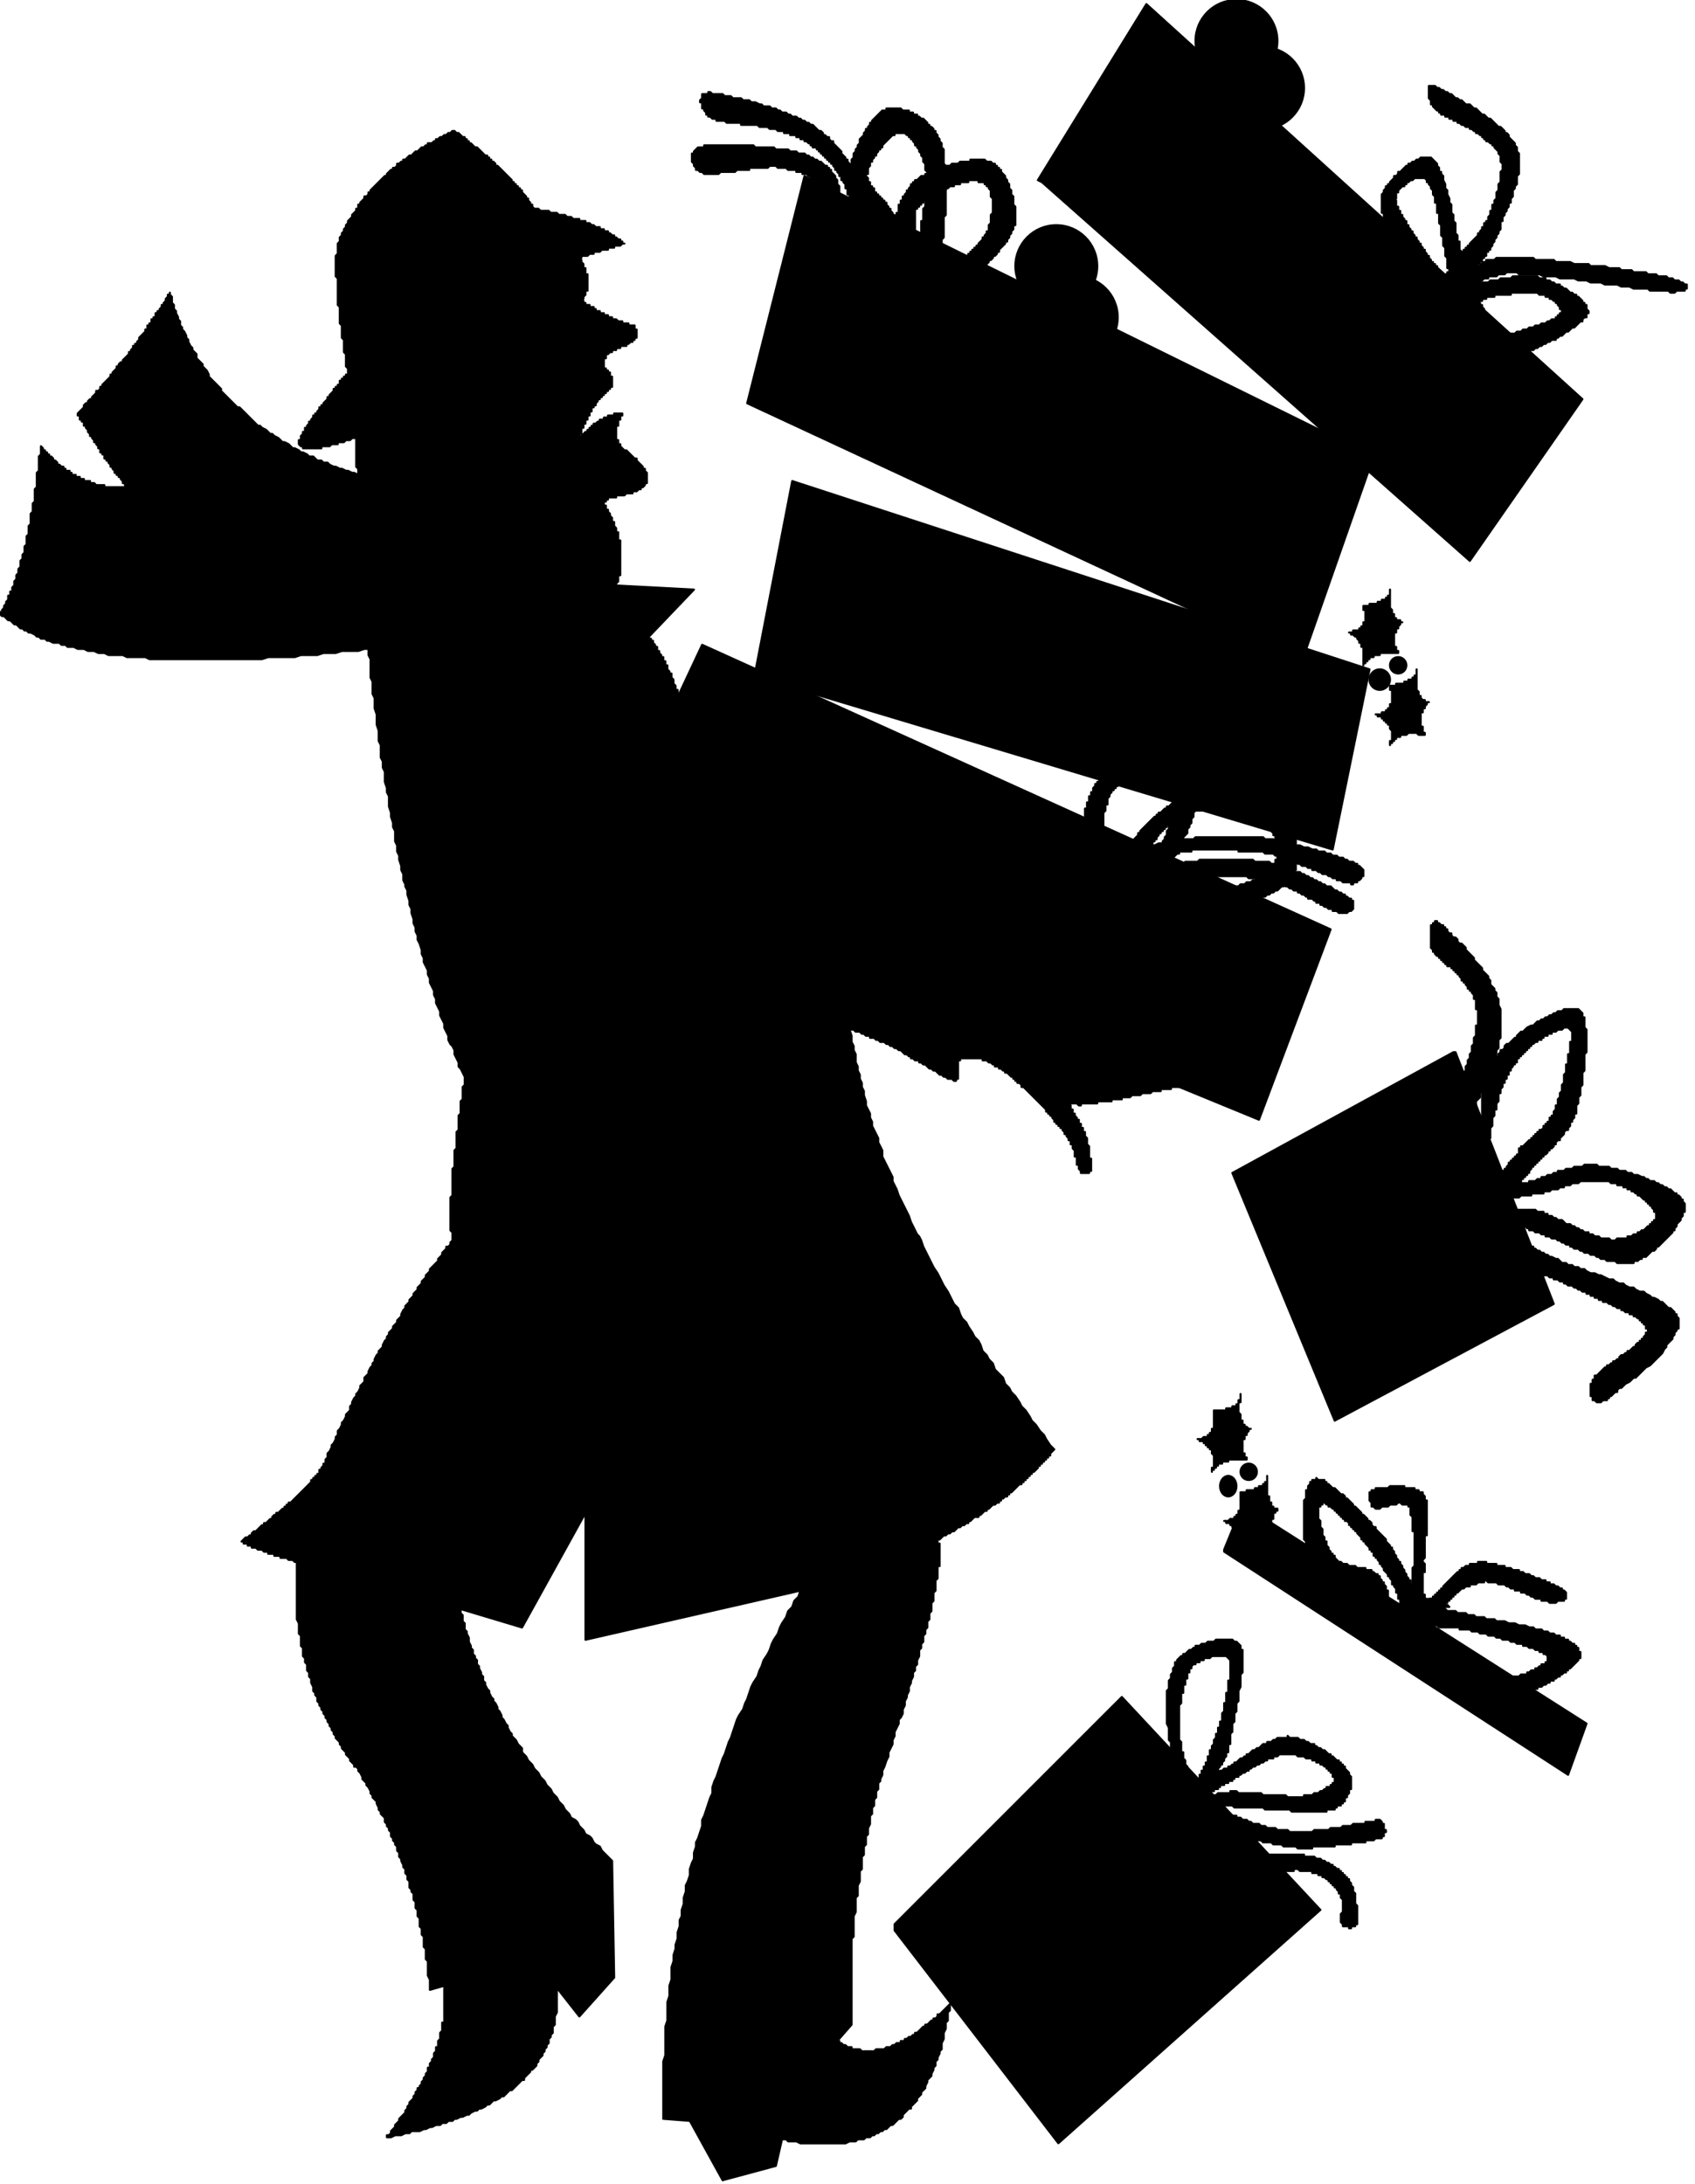 <svg xmlns="http://www.w3.org/2000/svg" fill-rule="evenodd" height="341.48" preserveAspectRatio="none" stroke-linecap="round" viewBox="0 0 828 1067" width="265.02"><style>.pen0{stroke:#000;stroke-width:1;stroke-linejoin:round}.brush1{fill:#000}</style><path class="pen0 brush1" d="M297 243h4v-1h4l1-1h3v-1h2l1-1h1v-1h1l1-1v-1h1v-5l-1-1v-1h-1v-1l-2-2-1-1v-1h-1l-2-2-2-2h-1l-2-2v-1h-1v-2h-1v-7h1v-3h1v-2h1v-1h-4v1h-3v1h-2v1h-2v1h-1l-1 1h-1v1h-1v1h-1v1h-1v1h-1l-2 2-1 1v-2h1v-3h1v-2h1v-2h1v-2h1v-2h1v-2h1v-1h1v-1l1-1v-1h1v-1h1v-1h1v-1h1v-1h1v-1h1v-1h1v-5h-1v-2h-1v-1h-1v-1h-1v-5h1v-2h1l1-1h1v-1h2v-1h2v-1h3v-1h1l1-1h1v-1h1v-1h1v-4h-1v-2h-3v-1h-3v-1h-2l-1-1h-2v-1h-2v-1h-2v-1h-2v-1h-2v-1h-1v-1h-2v-1h-2v-1h-1v-1h-1v-1h1v-1l1-1v-2h1v-8h-1v-3h-1v-2l-1-1v-1h-1v-1h1v-1h3l1-1h2v-1h3l1-1h3v-1h3v-1h3l1-1h1-1v-1h-1v-1h-1l-1-1h-1v-1h-1l-1-1h-1v-1h-2v-1h-2v-1h-2l-1-1h-1l-1-1h-2v-1h-3v-1h-3l-1-1h-2l-1-1h-3l-1-1h-3l-1-1h-4l-1-1h-2l-1-1v-1h-1v-1l-1-1v-1h-1v-1l-2-2v-1h-1v-1h-1v-1h-1v-1h-1v-1h-1v-1l-2-2-2-2-2-2-1-1h-1v-1l-1-1h-1v-1h-1v-1h-1v-1h-1l-2-2-2-2h-1l-2-2h-1v-1h-1v-1h-1v-1h-1l-2-2h-1l-1-1h-1l-1 1h-1l-1 1h-1l-1 1h-1l-1 1h-1v1h-1l-1 1h-2v1h-1l-1 1h-1l-2 2h-1l-2 2h-1l-2 2h-1v1h-1l-1 1h-1v1l-1 1h-1v1h-1l-2 2v1h-1l-2 2-2 2-2 2-1 1v1h-1v1l-1 1h-1v1l-2 2v1h-1v2h-1v1l-2 2v1l-2 2v1l-1 1v1l-1 1v1l-1 1v1l-1 1v2l-1 1v5l-1 1v10l1 1v13l1 1v8l1 1v6l1 1v6l1 1v6l1 1v3h-1v1h-1v1h-1v1h-1v2h-1v1h-1v1h-1v1l-2 2v1h-1v1l-2 2v1h-1v1h-1v1l-1 1v1h-1v1h-1v1l-1 1v1h-1v1l-1 1v1h-1v2h-1v1l-1 1v2h-1v2l1 1h1v1h9v-1h4l1-1h3v-1h3l1-1h2l1-1h2v14l1 1v3l-2-1h-1l-2-1h-1l-2-1h-1l-2-1h-1l-2-1-1-1h-2l-1-1h-2l-2-2h-2l-1-1-2-1h-1l-1-1-2-1h-1l-2-2-2-1h-1l-2-2-2-1-1-1h-1l-2-2-2-1-1-1h-1l-2-2-2-2-2-2-2-2-1-1h-1l-2-2-2-2-2-2-2-2v-1l-2-2-2-2-2-2v-1l-1-2-2-2v-1l-2-2-1-1v-2l-2-2v-1l-1-1-1-2v-1l-1-1v-1l-1-2-1-1v-1l-1-1v-2l-1-1v-1l-1-2v-1l-1-1v-2l-1-1v-3l-1-1v-1 1h-1v1l-1 1v1l-1 1v1h-1v1l-1 1v1h-1v1h-1v2h-1v1h-1v2h-1v1h-1v2h-1v1l-2 2-1 1v1l-1 1v1h-1v1h-1v1l-1 1v1h-1v1l-2 2-1 1v1h-1l-1 1v1h-1v1l-2 2v1h-1v1l-2 2-2 2v1h-1v1l-1 1h-1v1l-2 2v1h-1l-1 1v1h-1l-1 1v1l-2 2-1 1v1h1v2h1v1h1v2h1v1l1 1v1l1 1v1h1v1l1 1v1h1v1l1 1v1h1v2h1v1h1v2h1v1h1v1l1 1v1h1v1l1 1v1h1v1h1v1h1v1l1 1v1h1v1h1v1h1-12v-1h-4l-1-1h-2v-1h-3v-1h-2v-1h-2v-1h-2v-1h-1v-1h-2v-1h-1v-1h-1l-1-1h-1v-1l-1-1h-1v-1l-1-1h-1v-1h-1v-1h-1v-1h-1v-1l-1-1v4l-1 1v7l-1 1v7l-1 1v6l-1 1v4l-1 1v5l-1 1v4l-1 1v4l-1 1v3l-1 1v2l-1 1v3l-1 1v2l-1 1v2l-1 1v2l-1 1v2H5v2H4v2l-1 1v1l-1 1v1l-1 1v1H0v1l1 1h1l2 2h1l2 2h1l2 2h1l1 1h1l1 1h1l2 1 1 1h1l1 1h2l1 1h1l2 1h3l1 1h2l1 1h3l2 1h3l2 1h3l2 1h3l2 1h7l2 1h9l2 1h55l3-1h13l3-1h8l3-1h6l3-1h8l3-1h2v3l1 2v9l1 2v6l1 2v5l1 3v5l1 3v5l1 2v6l1 2v3l1 2v5l1 3v2l1 2v5l1 3v2l1 3v2l1 2v5l1 2v3l1 2v2l1 3v2l1 2v3l1 2v1l1 2v2l1 3v2l1 2v2l1 3v2l1 2v2l1 2v2l1 2 1 3v2l1 2v2l2 4v2l1 2v2l2 4v2l1 2v2l2 4v2l2 4v2l2 4v2l1 2 1 1 1 2v2l2 4v2l1 1 2 4v4l-1 1v6l-1 1v6l-1 1v7l-1 1v8l-1 1v8l-1 1v13l-1 1v16l1 1v4l-1 1v1l-1 1h-1v1l-2 2v1l-2 2v1l-2 2-2 2v1l-2 2v1l-2 2v1l-2 2v1l-2 2v1l-2 2v1l-2 2v1l-1 1-1 2v1l-2 2v1l-2 2v1l-2 2v1l-1 1v1l-1 1-1 2v1l-2 2v1l-1 1-1 2v1l-1 1v1l-1 1-1 2v1l-2 2v2l-2 2v1l-1 2-1 1v1l-1 1-1 2v1l-1 1v2l-2 2v1l-1 2-1 1v1l-1 2-1 1v2l-1 1v1l-1 2-1 1v1l-1 2-1 1v2l-1 1v2h-1v1l-1 1v1h-1v2h-1v1h-1v1h-1v1h-1v1l-2 2-2 2-2 2-2 2-2 2h-1v1h-1v1h-1v1h-1l-2 2h-1v1h-1l-1 1v1h-1l-2 2h-1v1h-1l-2 2-1 1h-1l-1 1v1h-1l-1 1h-1l-2 2h1v1h2v1h2v1h2l1 1h2l1 1h2v1h3v1h3v1h3l1 1h2l1 1h1v28l1 2v5l1 1v5l1 1v4l1 1v2l1 1v3l1 1v2l1 1v2l1 2v2l1 1v1l1 1v2l1 1v1l1 1v1l1 1v1l1 1v1l1 1v1l1 1v1l1 1v1l1 1v1l1 1v1l2 2v1l1 1v1l2 2v1l2 2v1l2 2v1h1l1 1v1l1 1 1 2v1l2 2v1l1 1 1 2v1l1 1v1l2 2v1l1 2v1l1 1v1l2 2v2l1 1v1l1 1v1l1 1v2l1 1v1l1 1v1l1 1v2l1 1v2l1 1v1l1 2v1l1 1v2l1 1v2l1 1v3l1 1v1l1 1v3l1 1v3l1 1v3l1 1v4l1 1v3l1 1v5l1 1v5l1 1v7l1 2v5l7-2v18h-1v4l-1 1v3l-1 1v3h-1v2l-1 1v2l-1 1v1l-1 1v2h-1v2l-1 1v1l-1 1v1l-1 1v1l-1 1v1h-1v1l-1 1v1l-1 1v1l-2 2v1l-1 1v1l-1 1v1l-2 2-1 1v1l-2 2v1l-2 2v1l-1 1h-1v1h2l2-1h3l2-1h2l1-1h4l2-1h1l2-1h1l2-1h2l1-1h2l1-1h2l1-1h1l2-1h1l2-1h1l1-1 2-1h1l1-1h1l2-1 1-1h1l2-2h1l2-1 1-1h1l2-2 1-1h1l2-2 2-2 1-1h1v-1l2-2 1-1v-1h1l2-2v-1l1-1v-1l2-2v-1l1-1v-1l1-1v-1l1-1v-2l1-1v-1l1-1v-3l1-1v-4l1-2v-12l11 14 17-19-1-57-1-1-2-2-2-2-1-2-2-1-1-1-1-2-1-1-2-1-1-2-2-2-1-2-1-1-2-1-1-2-2-2-1-2-2-2-1-2-2-2-1-2-2-2-1-2-2-2-1-2-2-2-1-2-2-2-1-2-2-2v-2l-2-2-1-2-2-2v-1l-1-1-1-2v-1l-1-1-1-2-1-1v-1l-1-2-1-1v-1l-1-2-1-1v-1l-1-1-1-2v-1l-1-1-1-2v-1l-1-1v-2l-1-1v-1l-1-2v-1l-1-1v-2l-1-1v-1l-1-1v-2l-1-1v-1l-1-2v-2l-1-2v-1l-1-1v-3l-1-1v-3l-1-1v-2l30 9 31-56v62l105-24-1 3-2 2-1 3-2 2-1 3-2 3-1 2-1 3-2 3-1 2-1 3-1 2-2 3-1 3-1 2-1 3-2 3-1 2-2 6-1 2-1 3-2 3-1 2-2 6-1 3-1 2-2 6-1 2-2 6-1 3-1 2-1 3v3l-1 2-2 6-1 3-1 2v3l-2 6-1 2v2l-1 3v3l-1 2-1 3v3l-1 3-1 2v3l-1 3v3l-1 3v3l-1 2v3l-1 3v3l-1 3v2l-1 3v3l-1 3v6l-1 3v5l-1 3v9l-1 3v14l-1 3v28l13 1 16 29 26-7 3-13h2l1 1h4l2 1h22l2-1h3l1-1h3l1-1h2l1-1h1l1-1h1l1-1h1l1-1h1l2-2h1l2-2 1-1h1l1-1v-1l2-2 1-1h1v-1l2-2 1-1v-1l2-2v-1l2-2v-1l1-2v-1l2-2v-1l1-2v-1l1-1v-2l1-1v-1l1-2v-1l1-1v-3l1-2v-3l1-2v-3l1-1v-4l1-1v-3l-2 2-2 2-1 1h-1v1l-1 1h-1v1h-1l-2 2h-1v1h-1l-2 2-1 1h-1v1h-1l-1 1h-1l-1 1h-1v1h-2v1h-2l-1 1h-1l-1 1h-2l-1 1h-4l-1 1h-6l-1-1h-4v-1h-2l-1-1h-1l-1-1h-1v-1h-1l7-8v-42l1-1v-10l1-2v-7l1-1v-5l1-2v-5l1-1v-6l1-1v-4l1-1v-4l1-1v-3l1-2v-4l1-1v-3l1-1v-3l1-1v-3l1-1v-3l1-1v-1l1-2v-2l1-2 1-3 1-2v-2l2-4v-2l1-2v-2l2-4v-2l1-1 1-2v-2l1-2v-2l1-2v-1l1-2v-2l1-2v-1l1-2v-2l1-1v-2l1-1v-2l1-2v-3l1-1v-2l1-1v-3l1-1v-2l1-1v-3l1-1v-3l1-1v-4l1-1v-4l1-1v-5l1-1v-6h1v-11h-1v-2h1l2-2h1l1-1h1l1-1h1l2-2h1l1-1h1l1-1h1v-1h1l2-2h2v-1h1l2-2h1v-1h1l2-2h1l1-1h1v-1h1v-1h1l1-1h1v-1h1v-1h1l2-2 2-2h1v-1h1v-1h1v-1h1v-1h1v-1h1v-1h1l2-2v-1h1v-1h1v-1h1v-1h1v-1h1v-1h1v-1l2-2-2-2-2-3-1-2-2-2-2-3-2-2-1-2-2-3-2-2-1-2-2-3-2-2-1-2-2-2-1-3-4-4-1-3-2-2-1-2-2-2-1-3-1-2-2-2-1-2-2-3-1-2-2-2-1-2-1-3-2-2-2-4-1-2-2-3-2-4-1-2-2-3-2-4-2-4-1-2-1-3-1-2-1-1-2-4-1-2-1-3-2-4-2-4-1-2-1-3-2-4v-2l-2-4-2-4-1-2v-3l-2-4v-2l-2-4-1-2v-2l-1-2v-2l-2-4v-2l-1-3v-2l-1-2v-2l-1-2v-2l-1-2v-2l-1-2v-4l-1-2v-2l-1-2v-3l-1-3-1-2-1-3-1-2-1-3-1-2-1-3-1-2-1-3-2-4-1-3-1-2-1-3-2-4-1-2-1-3-2-4-2-4-1-2-1-3-1-2v-2l-2-4-2-4-2-4-1-1-2-4-2-4v-2l-1-1-2-4-1-2-1-1-2-4-1-1v-1l-1-2-1-1-1-2v-1l-1-2-1-1-1-2-2-2-1-2v-1l-1-1-1-2-2-2-1-2v-1l-2-2-1-1-1-2v-1l-2-2-2-2v-1l-2-2-1-1v-1l-1-1h-1l-1-1v-1l-2-2h-1v-1l-2-2h-1v-1l-1-1h-1l-1-1v-3l-1-1v-5l-1-1v-4h-1v-4h-1v-3h-1v-2l-1-1v-2l-1-1v-2h-1v-1l-1-1v-2h-1v-2h-1v-2h-1v-1l-1-1v-1h-1v-2h-1v-1l-1-1v-1h-1v-1h-1v-1l22-23-38-2v-1l1-1v-3h1v-17h-1v-4h-1v-2l-1-1v-2h-1v-2l-1-1v-1l-1-1v-1h-1v-2h-1v-2h1v-1h1v-1z"/><path class="pen0 brush1" d="M394 495h1l1 1h2l1 1h2l1 1h2l1 1h1l1 1h3l1 1h1l1 1h2l1 1h1l1 1h2l1 1h1l1 1h2v1h2l1 1h1l1 1h2l1 1h1l1 1h1l1 1h1l1 1h1l2 2h1l1 1h1v1h1l1 1h2v1h1l1 1h1l2 2h1l1 1h1l2 2h1l1 1h1l1 1h2l1 1h1v-1h1v-9h1v-1h11v1h2l1 1h1l1 1h1v1h2v1h1l1 1h1v1h1l2 2h1v1h1v1h1v1h1l1 1v1h1l2 2 2 2 2 2 2 2 2 2 1 1v1h1v1h1v1h1v1l1 1v1h1v1h1v1h1v1h1v1l1 1v1h1v1l1 1v1h1v2h1v2l1 1v3h1v4h1v2l1 1v1h4v-1h1v-6h-1v-6l-1-1v-3l-1-1v-2h-1v-2h-1v-2h-1v-2h-1v-1l-1-1v-1h-1v-2h-1v-2l-1-1 1-1v1h3l1 1h1v-1h8v-1h7v-1h5v-1h4l1-1h4l1-1h4l1-1h4v-1h5v-1h7v-1h1v-1h-1l-1-1h-2v-1h-3l-1-1h-2l-1-1h-3l-1-1h-1l-1-1h-3l-1-1h-1l-1-1h-1l-2-1h-1l-2-1h-1l-4-2h-2l-1-1h-1l-3-1-4-2-3-1-2-1-3-2-6-2-3-1-3-2-3-1-4-2-3-1-4-2-3-1-4-2-3-1-8-4-4-1-3-2-4-1-8-4-3-1-8-4-4-1-3-2-4-1-3-2-4-1-3-2-4-1-3-1-3-2-6-2-6-2-3-1-4-2-3-1-2-1h-2l-2-1h-3l-1-1h-2l-1-1h-4l-1-1h-9v1h-1v4l2 2v1h1v1l2 2 1 1v1h1l2 2 1 1 12 28z"/><path class="pen0 brush1" d="m357 441 258 106 35-93-307-139-30 64 44 62z"/><path class="pen0 brush1" d="m371 331 280 84 18-88-282-92-18 93 2 3z"/><path class="pen0 brush1" d="m365 197 271 126 35-100L393 86l-28 111z"/><path class="pen0 brush1" d="m509 89 209 185 55-79L560 2l-53 86 2 1zm201 425-108 59 50 121 107-57-48-123h-1zM598 758l168 109 9-25-168-107-9 22v1zM437 943l80 104 128-114-97-104-111 111v3z"/><path class="pen0 brush1" d="M574 864v-1l-1-2v-3l-1-1v-6l-1-1v-6l-1-2v-16l1-1v-4l1-1v-2l1-1v-2l1-1v-2h1v-1l2-2h1v-1h1l2-2h1l1-1h1v-1h2l1-1h2l1-1h3l1-1h8l1 1h1l2 2v2h1v11l-1 1v6l-1 2v5l-1 1v4l-1 1v4l-1 1v4l-1 1v5h-1v4h-1v2l-1 1v1l-1 1v1h-1v1l-1 1v2h-1v1-1h2v-1h1l1-1h2v-1h1l1-1h1v-1h1l2-2h1l1-1h1v-1h1l2-2h1l1-1h1l2-2h2v-1h2l1-1h1l1-1h5v-1l1 1h4l1 1h2l1 1h1l1 1h2v1h1l1 1h1l1 1h1l2 2h1v1h1l2 2h1v1h1v1h1v1h1v1l2 2v1l1 1v6h-1v2l-1 1v1h-1v2h-1v1h-1v1h-2v1h-1v1h-4v1h-17l-1-1h-12l-1-1h-14l-1-1h-8v-1h-4l-1-1v-1h1v-1h1v-1h3l1-1h6v-1h3l1 1h11l1 1h11l1 1h8v-1h4l1-1h2l1-1h1l1-1h1v-1h2v-1h1v-1h1v-3h-1v-2h-1v-1h-1v-1h-1v-1h-1l-1-1h-1v-1h-2v-1h-2v-1h-3l-1-1h-3l-1-1h-8l-1 1h-2v1h-3v1h-1l-1 1h-1l-1 1h-1l-1 1h-1l-1 1h-1v1h-1l-1 1h-1l-1 1h-1v1h-2v1h-1v1h-2v1h-2v1h-2v1h-1v1h-2v1h-4l-1-1h-1v-1h-1v-2h-1 1v-4h1v-2h1v-2h1v-2h1v-3h1v-3h1v-2l1-1v-2l1-1v-2h1v-3h1v-3h1v-4l1-1v-4h1v-5h1v-6h1v-10l-2-2h-7l-1 1h-3v1h-2v1h-2v1h-1l-1 1v1h-1v2h-1v3h-1v3h-1v4h-1v5l-1 1v17l1 1v5h1v3l1 1v2l1 1v1h-6zm24 21h1l1 1h1l1 1h2v1h2l1 1h2l1 1h1l1 1h3l1 1h2l1 1h4l1 1h5l1 1h11l1-1h7l1-1h5l1-1h4l1-1h6v-1h5v-1h2l1 1v1h1v3h1v1h-1v2h-1v1h-3l-1 1h-4v1h-7v1h-8v1h-11v1h-7l-1-1h-6l-1-1h-4l-1-1h-4l-1-1h-7v2l2 2h1v1h1l1 1h2l1 1h20v1h5l1 1h2l1 1h1l1 1h1l1 1h1v1h1l1 1h1v1h1v1h1v1h1v1h1v1h1v1l1 1v1l1 1v2l1 1v5l1 1v9h-1v1h-2v1h-1v-1h-3v-1l-1-1v-4l1-1v-6l-1-1v-2h-1v-1l-1-1v-1h-1v-1h-1v-1h-1v-1h-1v-1h-1l-1-1h-1v-1h-2v-1h-3v-1h-6l-1-1h-2v1h-7l-1 1h-7v1h-7v-1h-3l-1-1h-1l-1-1h-1v-1h-2v-1h-1v-1l-2-25zm65-110h-2v-1h-3v-1h-2l-1-1h-2v-1h-1l-1-1h-1l-2-2h-1v-1h-1l-2-2-1-1v-1h-1v-1h-1v-2h-1v-2h-1v-1l-1-1v-3l-1-1v-19l1-1v-4h1v-2l1-1v-1h1v-1h2v-1l1 1h3v1h1v1h1l2 2h1l2 2 1 1h1l1 1v1h1l2 2 1 1v1h1l2 2 1 1v1h1l2 2v1h1l1 1v1l1 1h1v1l2 2 2 2 1 1v1l2 2v1h1v1l1 1v1l1 1v1l1 1v1h1v1l1 1v1l1 1v1l1 1v1l1 1v1h1v2h1v1l1 1v1l1 1v1l2 2 1 1h1v1h1v-1h1l1-1h1v-1l1 1h2v1h2v1h1v1h1l1 1h-5l1 1h2l1 1h4l1 1h4l1 1h3l1 1h4l1 1h4l1 1h4l2 1h3l2 1h3l2 1h2l1 1h3l1 1h2l1 1h2l1 1h2v1h2v1h2v1h1l1 1h1v1h1v1h1v2h1v3h-1v1l-2 2-2 2h-1v1h-1v1h-1l-1 1h-1v1h-1l-1 1h-1v1h-2v1h-1l-1 1h-1l-1 1h-2v1h-2v1h-9l-1-1h-3l-1-1h-2v-1h-2v-1h-1l-1-1h3v-1h5l1-1h4l1-1h3v-1h1l1-1h2v-1h1l1-1h1v-1h2v-1h1v-3l-1-1h-1v-1h-2v-1h-2l-1-1h-2l-1-1h-2v-1h-3l-1-1h-2l-1-1h-3l-1-1h-2l-1-1h-3l-1-1h-3l-1-1h-3l-1-1h-5v-1h-10l-1-1h-2v1h-6v1h-5v-1h-1l-1-1v-1h-1v-2h-1v-5h-1v-5h-1v-3h-1v-2l-1-1v-1h-1v-2l-1-1v-1h-1v-1l-2-2v-1l-1-1v-1h-1v-1l-1-1v-1h-1v-1h-1v-2h-1v-1h-1v-1l-2-2v-1h-1v-1h-1v-1l-2-2v-1h-1v-1h-1v-1h-1v-1h-1v-1l-1-1h-1v-1h-1v-1h-1v-1h-1v-1h-1v-1h-1v-1h-1l-1-1h-1v-1h-1l-1-1h-1v1h-1v1h-1v6l1 1v3l1 1v3l1 1v2h1v2l1 1v1l1 1v1h1v1h1v1l2 2h1l1 1h2l1 1h3l1 1h4v1h3v1h1l1 1h1v1h1v1l1 1v1h1v1l1 1v2h1v5l-15-7z"/><path class="pen0 brush1" d="M704 787v-1h1v-1l1-1v-1h1v-1h1v-1h1v-1h1v-1h1v-1h1l2-2h1l1-1h2v-1h3l1-1h3v-1h1l1 1h4l1 1h3l1 1h1l1 1h2v1h3v1h2l1 1h1l1 1h1l1 1h3v1h3l1 1h3l1-1h3v-1h1v-3l-1-1h-1v-1h-1l-1-1h-1l-1-1h-2v-1h-2v-1h-2l-1-1h-2l-1-1h-1l-1-1h-2l-1-1h-2v-1h-3l-1-1h-3v-1h-4v-1h-5v-1h-4v1h-4v1h-2l-1 1h-1v1h-1v1h-1l-2 2-2 2-2 2-1 1v1h-1v1h-1v1h-1v1h-1v1h-1v1h-2v1l-1-1h-1v-2h-1v-11h1v-4l-1-1v-1l1-1v-11h1v-17h-1v-2l-1-1v-1h-2v-1h-2v-1h-5v-1h-7l-1 1h-6v1h-2v1h-1v4l1 1v2h1l1 1h2l1-1h3l1-1h3l1-1h1l1 1h3v1h1v4l1 1v7h1v17l-1 1v13l14 8zm21-228v-2l-1-1v-22l1-1v-3l1-1v-2l1-1v-1l1-1v-2h1v-2l2-2v-1l1-1v-1l1-1v-1h1l1-1v-1l1-1h1l2-2 1-1h1v-1l2-2h1l2-2 2-1h1l2-2h1l1-1h1l1-1h1l1-1h1l1-1h1l1-1h2l1-1h7l2 2v2h1v5l1 1v11l-1 1v8l-1 1v6l-1 1v4l-1 1v3l-1 1v4h-1v2l-1 1v1h-1v2l-1 1v1h-1l-1 1v1l-2 2v1h-1l-1 1v1h-1v1l-1 1h-1v1h-1v1l-1 1h-1v1h-1v1h-1v1h-1v1h-1v1h-1v1h-1v1l-1 1v1h-1v1h-1v1h-1v1h-1v2h4v-1h3l1-1h2v-1h2l1-1h2l1-1h2v-1h3l1-1h3l1-1h4l1-1h6l1 1h5l1 1h3l1 1h3l1 1h2l1 1h2l2 1h1l1 1h1l1 1h2l1 1h1l1 1h1l1 1h1l1 1h1l2 2h1v1h1l1 1v1h1v1l1 1v4h-1v2l-1 1v1l-2 2v1l-1 1v1h-1v1l-2 2-2 2-2 2-1 1h-1v1l-1 1h-1l-2 2-1 1h-2v1h-1l-1 1h-2v1h-8l-1-1h-4l-1-1h-2l-1-1h-1l-1-1h-2l-1-1h-2l-1-1h-1l-1-1h-2l-1-1h-1v-1h-2l-1-1h-1l-1-1h-1l-1-1h-2l-1-1h-2v-1h-2l-1-1h-2l-1-1h-2v-1h-1l-1-1h-2v-1h-2v-1h-2v-1h-2v-1h-1l-2-2h1v-1h1l1-1h13l1 1h3v1h2v1h2l1 1h1l1 1h2l2 2h2l1 1h1l1 1h1l1 1h1l1 1h2v1h2l1 1h2l1 1h4l1 1h2l1-1h5v-1h2l1-1h2v-1h1l1-1h1l2-2h1v-1h1v-1h1v-1h1v-4h-1v-1l-1-1v-1h-1v-1h-1v-1h-1v-1h-1l-2-2h-1v-1h-1l-1-1h-1v-1h-2v-1h-2v-1h-3v-1h-3l-1-1h-14l-1 1h-3l-1 1h-3v1h-2l-1 1h-3l-1 1h-3v1h-6v1h-5l-1 1h-7v-1h-2v-2h-1v-6l-1 1v-1h1v-1h1v-2h1v-1h1v-1h1v-1l1-1v-1h1v-1h1v-1h1v-1h1v-1h1v-3h1v-1h1l2-2 1-1h1v-1h1v-1h1v-1h1v-1h1v-1h1l1-1v-1h1v-1h1v-1h1v-2h1v-1h1v-2l1-1v-2h1v-3l1-1v-2l1-1v-3l1-1v-4l1-1v-4h1v-5h1v-6h1v-5l-2-2h-2l-1 1h-2l-1 1h-2v1h-2v1h-2v1h-1v1h-2v1h-1l-1 1h-1v1h-1v1h-1v1h-1v1h-1v1h-1v1h-1v1h-1v2h-1v1h-1v1l-1 1v1h-1v2h-1v2h-1v2h-1v2l-1 1v2h-1v4l-1 1v3h-1v3l-1 1v4l-1 1v5h-1v4l-2-1zm11 41v1h1v1h1v1h1v1h1l1 1h1v1h1l1 1h1v1h2v1h2v1h1l1 1h1l1 1h1l1 1h1l1 1h1l2 1h1l2 2h2l1 1h2l1 1h2l1 1h2l1 1 2 1h2l2 1h1l4 2h2l1 1 2 1h2l1 1 2 1h2l1 1 2 1h2l1 1 2 1 1 1h1l2 1 1 1h1l2 2 1 1h1l2 2v1h1v1l1 1v5h-1v1l-1 1v1l-1 1v1l-2 2-1 1v1l-1 1-1 2-2 2-2 2-2 2-2 1-2 2-2 2-1 1h-1l-2 2-2 1-2 2h-1l-1 1v1h-1l-2 2h-1v1h-1v1h-2l-1 1h-2l-1-1h-1v-2h-1v-6h1v-2h1v-2h1l2-2 2-2h1v-1h1l1-1h1v-1h1l1-1h1v-1l1-1h1l1-1h1v-1h1l2-2h1v-1l1-1h1v-1h1v-1h1v-1l1-1v-1h1v-2h-1v-2h-1v-1h-1v-1h-1v-1h-1l-1-1h-1v-1h-2v-1h-2l-1-1h-1v-1h-2l-1-1h-1l-1-1h-1l-1-1h-2v-1h-2v-1h-2v-1h-2v-1h-2v-1h-2l-1-1h-1l-1-1h-1l-1-1h-2l-1-1h-1v-1h-2l-1-1h-2v-1h-2l-1-1h-2l-1-1h-2l-1-1h-2v-1h-1l-11-20z"/><path class="pen0 brush1" d="m714 551 1-1 1-2 1-1 1-2v-1l1-1 1-2 1-1v-2l2-2v-2l2-2v-2l2-2v-1l1-2v-1l1-1v-3l1-1v-1l1-1v-4l1-1v-4l1-1v-14l-1-2v-3l-1-1v-2l-1-1v-1l-2-2v-2l-1-1v-1l-2-2-1-1v-1l-2-2-2-2v-1l-2-2-2-2v-1l-2-2h-1l-1-1v-1l-1-1h-1l-1-1v-1h-1l-1-1v-1h-1v-1h-1v-1h-1l-1-1h-1v-1h-1v1h-1v1h-1v11l1 1v1h1v1l1 1h1v1h1v1h1v1h1v1h1v1h2v1h1v1h1v1h1v1h1v1l1 1v1h1v1h1v1l1 1v1h1v1h1v1l1 1v2h1v5h1v8h-1v5l-1 1v3l-1 1v3l-1 1v2l-1 1v2l-1 1v2l-1 1v2l-1 1v2l-1 1v2l-1 1v1l-1 1v1l3 15zM535 414h-1v-1h-1v-1h-1v-1l-1-1v-1h-1v-3l-1-1v-3l1-1v-6h1v-3h1v-3h1v-2h1v-2l1-1v-1h1v-1h1v-1l2-2v-1h1v-1h2v-1h3v-1h18l1 1h4l1 1h3l1 1h2l1 1h2l1 1h1l1 1h1v1h1v1h1v1l1 1v8l-1 1v2l-1 1v2l-1 1v2l-1 1v1l-1 1v2l-2 2v1l-1 1v1l-1 2v1l-1 1v1l-2 2v1l-1 1v2h-1v1l-1 1v2h-1v1h-1v1h-1v1h-2v-1h-1v-3h-1v-2h1v-4h1v-2l1-1v-2l1-1v-1h1v-2l1-1v-1l1-1v-2l1-1v-2h1v-2h1v-3h1v-4l1-1v-5h-1v-2h-1l-1-1h-1v-1h-3v-1h-4v-1h-6l-1-1h-6v1h-3l-1 1h-1v1h-1v1h-1v1h-1v1l-1 1v1l-1 1v3h-1v3l-1 1v12l-4 5z"/><path class="pen0 brush1" d="M554 418h-1v-2h-1v-3h1v-2h1v-1l2-2v-1h1v-1l2-2 2-2 2-2 1-1h1v-1h1v-1h1l2-2h1v-1h1l2-2h1l1-1h1l1-1h1v-1h3v-1h5v-1h5v1h6l1 1h5l1 1h2l1 1h2l1 1h2l1 1h2l1 1h1l1 1h2v1h1l1 1h1l1 1h1l2 2 2 2 1 1v1l1 1v1l1 1v2h1v4l1 1v6l-1 1v4h-1v3h-1v2h-1l-2 2-1 1h-1l-2 2h-1l-1 1h-1l-1 1h-1l-1 1h-2l-1 1h-1l-1 1h-3l-1 1h-2l-1 1h-3v1h-4v1h-5v-1h-2v-1h-1v-3l1-1h1v-1h1l1-1h1l1-1h2l1-1h2l1-1h2l1-1h2l1-1h2l1-1h1l1-1h2l1-1h1v-1h1l1-1h1v-2h1v-1l1-1v-2h1v-10h-1v-2h-1v-1l-2-2h-1v-1h-1l-1-1h-1v-1h-2v-1h-3v-1h-2l-1-1h-2l-1-1h-2l-1-1h-4l-1-1h-8v-1 1h-6l-1 1h-2l-1 1h-1l-1 1h-1v1h-1l-1 1h-1v1h-1l-1 1h-1v1h-1v1h-1v1h-1v1h-1v1l-1 1v1h-1v1h-1v6h1v1h-10z"/><path class="pen0 brush1" d="M567 424h1l1-1h4l1-1h4l1-1h6l1-1h26l1 1h7l1 1h3l1 1h1l1 1h2l1 1h1l2 1h2l1 1h1l1 1h1l1 1h1l1 1h1l1 1h1l1 1h1l1 1h2l2 2h1l1 1h1l1 1h1v1h1l1 1h1v1h1v4l-1 1h-1l-1 1h-4l-1-1h-2v-1h-2l-1-1h-1l-1-1h-1v-1h-2v-1h-1l-1-1h-2v-1h-1l-1-1h-1l-1-1h-1v-1h-2l-1-1h-1l-1-1h-1v-1h-2l-1-1h-3v-1h-6v-1h-6l-1-1h-21l-1 1h-7l-1 1h-3l-9-6z"/><path class="pen0 brush1" d="M555 415h1l1-1h3l1-1h3l2-1h3l1-1h5l1-1h7l1-1h33l1 1h4l2 1h4l1 1h3l1 1h2l2 1h2l2 1h2l1 1h3l1 1h2l1 1h2l1 1h2l1 1h1l1 1h2l1 1h1v1h1l2 2v3h-1v1l-1 1h-1v1h-2v1h-1v-1h-4l-1-1h-2v-1h-2l-1-1h-1l-1-1h-2l-1-1h-1l-1-1h-2v-1h-2l-1-1h-2l-1-1h-1l-1-1h-2v-1h-2v-1h-3v-1h-3l-1-1h-4l-1-1h-12v-1h-23v1h-6v1h-5v1h-3l-1 1h-1v1h-1l-10-5zM428 107h-1v-1h-1l-1-1h-1v-1h-1v-1h-1l-2-2-1-1v-1h-1v-1h-1v-2h-1v-3h-1V81l1-1v-2l1-1v-2l1-1v-1l1-1v-1l1-1v-2l2-2v-1l1-1v-1h1v-1l1-1v-1h1v-1l2-2 2-2 1-1h2v-1h7l1 1h3v1h2v1h2v1h1l1 1h1l2 2v1h1v1h1l1 1v1h1v1l1 1v1l1 1v1l1 1v2l1 1v7l1 1v24l-1 1v10l-1 1v8h-1v2l-1 1v1h-4v-1h-1l-1-1v-1h-1v-1h-1v-3l-1-1v-4l1-1v-8h1v-6l1-1v-8l1-1v-8l-1-1v-3l-1-1v-2l-1-1v-1l-1-1v-1l-1-1v-1h-1v-1l-1-1v-1h-1v-1h-1v-1h-1l-1-1h-2v-1 1h-3v1h-1l-2 2-2 2-1 1v1h-1v1h-1v1l-1 1v1h-1v1l-1 1v1h-1v2l-1 1v3h-1v1l1 1v2h1v2h1v1h1v2h1v1h1v1h1v1h1v1h1v1h1v1l1 1v1h1v1l1 1v1h1v1l1 1v1h1v1l-11-2z"/><path class="pen0 brush1" d="M440 115v-1h-1v-1h-1v-9h1v-4h1v-2h1v-2h1v-1l1-1v-1h1v-1l1-1v-1h1v-1h1v-1h1l2-2h2v-1h1l1-1h2v-1h2l1-1h2v-1h3l1-1h3l1-1h5v-1h7l1 1h2l1 1h1v1h1v1h1v1h1v1l2 2v1l1 1v1l1 1v2l1 1v2l1 1v4l1 1v9h-1v2l-1 1v1l-1 1v1l-1 1v1h-1v1l-2 2-1 1v1h-1v1l-1 1h-1v1l-1 1h-1v1l-2 2-2 2h-1v1h-1v1h-1v1h-1v1h-1l-1 1v1h-2v1h-4l-1-1v-1h-1v-3h1v-2h1v-1l2-2v-1h1l2-2v-1h1v-1h1v-1h1v-1h1v-1h1v-1h1v-1l2-2v-1h1v-1l1-1v-1h1v-3l1-1v-4l1-1v-7l-1-1v-3l-1-1v-1h-1v-1h-1v-1h-3v-1h-5v1h-4v1h-3v1h-2l-1 1h-1v1h-2v1h-2v1h-2v1h-1v1h-2v1h-2v1h-1v1h-1v1h-1v1h-1v12h1v3h1v1l-9-3zm-19-17v-2l-1-1v-3l-1-1v-2l-1-1v-2h-1v-2l-1-1v-1l-1-1v-1l-1-1v-1h-1v-1l-2-2v-1l-2-2-2-2v-1h-1l-1-1v-1h-1l-1-1h-1v-1l-1-1h-1l-2-2-1-1h-1l-1-1h-1l-1-1h-1l-1-1h-1l-1-1h-2l-1-1h-1l-1-1h-2l-1-1h-1l-1-1h-2l-1-1h-3l-1-1h-1l-2-1h-2l-1-1h-3l-1-1h-4l-1-1h-3l-1-1h-5l-1-1h-1v1h-3v2l-1 1v1h1v3h1v1l1 1v1h1v1h1l1 1h2v1h4l1 1h7v1h8l1 1h4l1 1h3l1 1h3v1h3v1h3v1h2v1h2v1h1l1 1h1v1h1v1h2v1h1v1h1v1h1v1h1v1h1v1h1v1h1v1h1v1l1 1v1h1v1l1 1v1h1v2h1v1l1 1v2h1v3h1v4h1v4l5-5z"/><path class="pen0 brush1" d="M410 96v-5l-1-1v-2l-1-1v-1l-2-2v-1h-1v-1h-1v-1h-1l-2-2h-1l-1-1h-1l-1-1h-1l-1-1h-1l-1-1h-3l-1-1h-3l-1-1h-6l-1-1h-9l-1-1h-24v1h-3l-2 2v1h-1v4l1 1v1l1 1v1h1l1 1h1l1 1h7l1-1h7l1-1h6v-1h9l1-1h3l1 1h4l1 1h4v1h3v1h2l1 1h1v1h1l2 2 11 7zm284 30-1-1h-1l-1-1v-1h-1l-2-2-2-2-2-2-1-1v-1h-1l-2-2v-1l-2-2v-1l-1-1v-1l-1-1v-2h-1v-9l1-1v-1l1-1v-1h1v-1h1v-1l2-2v-1h1l1-1v-1h1l2-2 1-1h1v-1h1l1-1h1l1-1h1l1-1h5l2 2 1 1v1l1 1v2h1v1l1 1v2l1 2v2l1 1v2l1 2v2l1 1v4l1 1v3l1 1v5l1 1v3h1v4l1 1v7h-1l1 1v-1h1l1 1h1v1h1v1h1v1h1v1l1 1h-1v1h-1v1h-1 2l1 1v-1h6l1-1h4l1-1h5l1-1h12l1 1h3v1h2l1 1h1l1 1h2v1h1l1 1h1l2 2h1l1 1h1v1h1l2 2v1h1v1h1v2l1 1v1h-1v2h-1l-1 1v1h-1l-2 2-1 1h-1l-2 2h-1l-2 2h-1l-1 1h-1v1h-2l-1 1h-1l-1 1h-1l-1 1h-1l-1 1h-1l-1 1h-2v1h-9v-1h-3v-1h-1l-2-2v-1h1v-1h1v-1h2v-1h2v-1h2l1-1h2l1-1h2l1-1h2l1-1h2l1-1h2l1-1h1l1-1h2v-1h1v-1h1v-1h1v-2h-1v-1l-1-1v-1h-1v-1h-1l-1-1h-1v-1h-2v-1h-3l-1-1h-13v1h-8v1h-4v1h-2v1h-2v1h-2v1h-2v1h-5l-1-1v-1h-1v-1l-1-1v-2l-1-1v-5l-1-1v-6h-1v-5l-1-1v-4l-1-1v-4l-1-1v-5l-1-1v-5h-1v-5h-1v-3l-1-1v-2l-1-1v-1l-1-1v-1h-1v-1l-1-1h-2v-1 1h-3l-1 1h-1l-1 1h-1v1h-1v1h-1l-2 2v1h-1v3h-1l1 1v3h1v2h1v2h1v1l1 1v1h1v2h1v1l1 1v1h1v1l1 1v1h1v1l1 1v1h1v1l1 1v1h1v1l1 1v1h1v1l1 1v1h1v1h1v1h1v1l-8-5z"/><path class="pen0 brush1" d="m725 151-1-1v-1h-1v-1l-1-1v-1h-1v-3h-1v-2h1v-2h1v-1h1v-1h1l1-1h2v-1h4l1-1h3l1-1h5l1 1h10l2 1h6l2 1h7l2 1h4l2 1h5l2 1h6l2 1h4l2 1h7l1 1h9l1 1h2l1-1h4v-1h1v-2h-1l-1-1h-1l-1-1h-2l-1-1h-2l-1-1h-4l-1-1h-4l-1-1h-6l-1-1h-5l-1-1h-5l-2-1h-7l-1-1h-7l-2-1h-7l-1-1h-9l-1-1h-18l-1 1h-4v1h-2v1h-1v1h-2v1h-1l-1 1h-1v1h-1v1h-1v1h-1v1h-1v2h-1v2l-1 1v1l13 9z"/><path class="pen0 brush1" d="M714 137h1v-1h1v-1h1v-1h1v-1h1v-1h1v-1h1v-1h1v-1l2-2v-1h1v-1h1v-2h1v-1h1v-1l1-1v-1l1-1v-1l1-1v-1l1-1v-1l1-1v-4h1v-2l1-1v-1l1-1v-1l1-1v-2h1v-2l1-1v-3l1-1v-1l1-1v-4l1-1V75l-1-1v-2l-1-1v-1l-2-2-1-1v-1l-1-1h-1v-1l-2-2h-1l-2-2-2-2h-1l-2-2h-1l-2-2-1-1h-1l-2-2h-2l-2-2h-1l-1-1h-1l-2-2h-1l-1-1h-1l-1-1h-1l-1-1h-1l-1-1h-3v6l1 1v2h1v1l2 2h1v1h1v1h2v1h2v1h2v1h2v1h1l1 1h1l1 1h2v1h1l1 1h1v1h1l1 1h1v1h1v1h1v1h1l1 1h1v1h1v1l2 2v1l1 1v3l1 1v3l-1 1v5l-1 1v3l-1 1v3l-1 1v2h-1v3h-1v2l-1 1v2h-1v1h-1v2h-1v1l-1 1v1h-1v1l-2 2-2 2v1h-1v1h-1v1h-1v1h-1v1h-1v1h-1v3h-1v1h-1v1h-1v1l-1 1v1h-1v1h-1v1h-1v1l9 1z"/><circle class="pen0 brush1" cx="604" cy="20" r="20"/><circle class="pen0 brush1" cx="617" cy="43" r="20"/><circle class="pen0 brush1" cx="516" cy="130" r="20"/><circle class="pen0 brush1" cx="526" cy="155" r="20"/><path class="pen0 brush1" d="M666 325v-1h1v-1h1v-1h1v-1h2v-1h3v-1h9v-1h-1v-2h-1v-7h1v-2h1v-1l1-1v-1h1-1v-1h-2v-1h-1v-2h-1v-2l-1-1v-9 3h-1v1h-1v1h-2v1h-2v1h-4v1h-3v2h1v6h-1v2h-1v1h-1v1h-3v1h-2 1v1h1l1 1h1v1l1 1v1h1v2h1v9zm13 39v-1h1v-1h1v-1h1v-1h2v-1h3l1-1h4l1 1h3v-1h-1v-3h-1v-7h1v-2h1v-1l1-1v-1h1-2v-1h-1l-1-1v-1h-1v-2l-1-1v-10 3h-1v1h-1v1h-2v1h-2v1h-4v1h-3v2h1v7h-1v2h-1v1h-1v1h-2v1h-3 1v1h2v1h1v1h1v1h1v1h1v2l1 1v5h-1v2z"/><circle class="pen0 brush1" cx="674" cy="332" r="5"/><circle class="pen0 brush1" cx="683" cy="325" r="4"/><path class="pen0 brush1" d="M592 719v-1h1v-1h1v-1h1v-1h2v-1h3v-1h9v-1h-1v-2h-1v-7h1v-2h1v-1l1-1v-1h1-1l-1-1h-1v-1h-1v-2h-1v-3l-1-1v-5h1v-4 3h-1v2h-1v1h-2v1h-3v1h-6v9h-1v2h-1v1h-1v1h-2l-1 1h-2 1v1h2v1h1v1h1v1h1v1h1v2l1 1v6h-1v2zm13 39v-1h1v-1h1v-1h1v-1h2v-1h3l1-1h4l1 1h3v-2h-1v-9h1v-3h1v-1h1v-1h-2v-1h-1v-2h-1v-3h-1v-10 3h-1v1h-1v1h-2v1h-2v1h-4v1h-3v9h-1v2h-1v1h-1v1h-2l-1 1h-2 1v1h2v1h1v1h1v1h1v1h1v2l1 1v5h-1v2z"/><ellipse class="pen0 brush1" cx="600" cy="726" rx="4" ry="5"/><circle class="pen0 brush1" cx="610" cy="719" r="4"/></svg>
